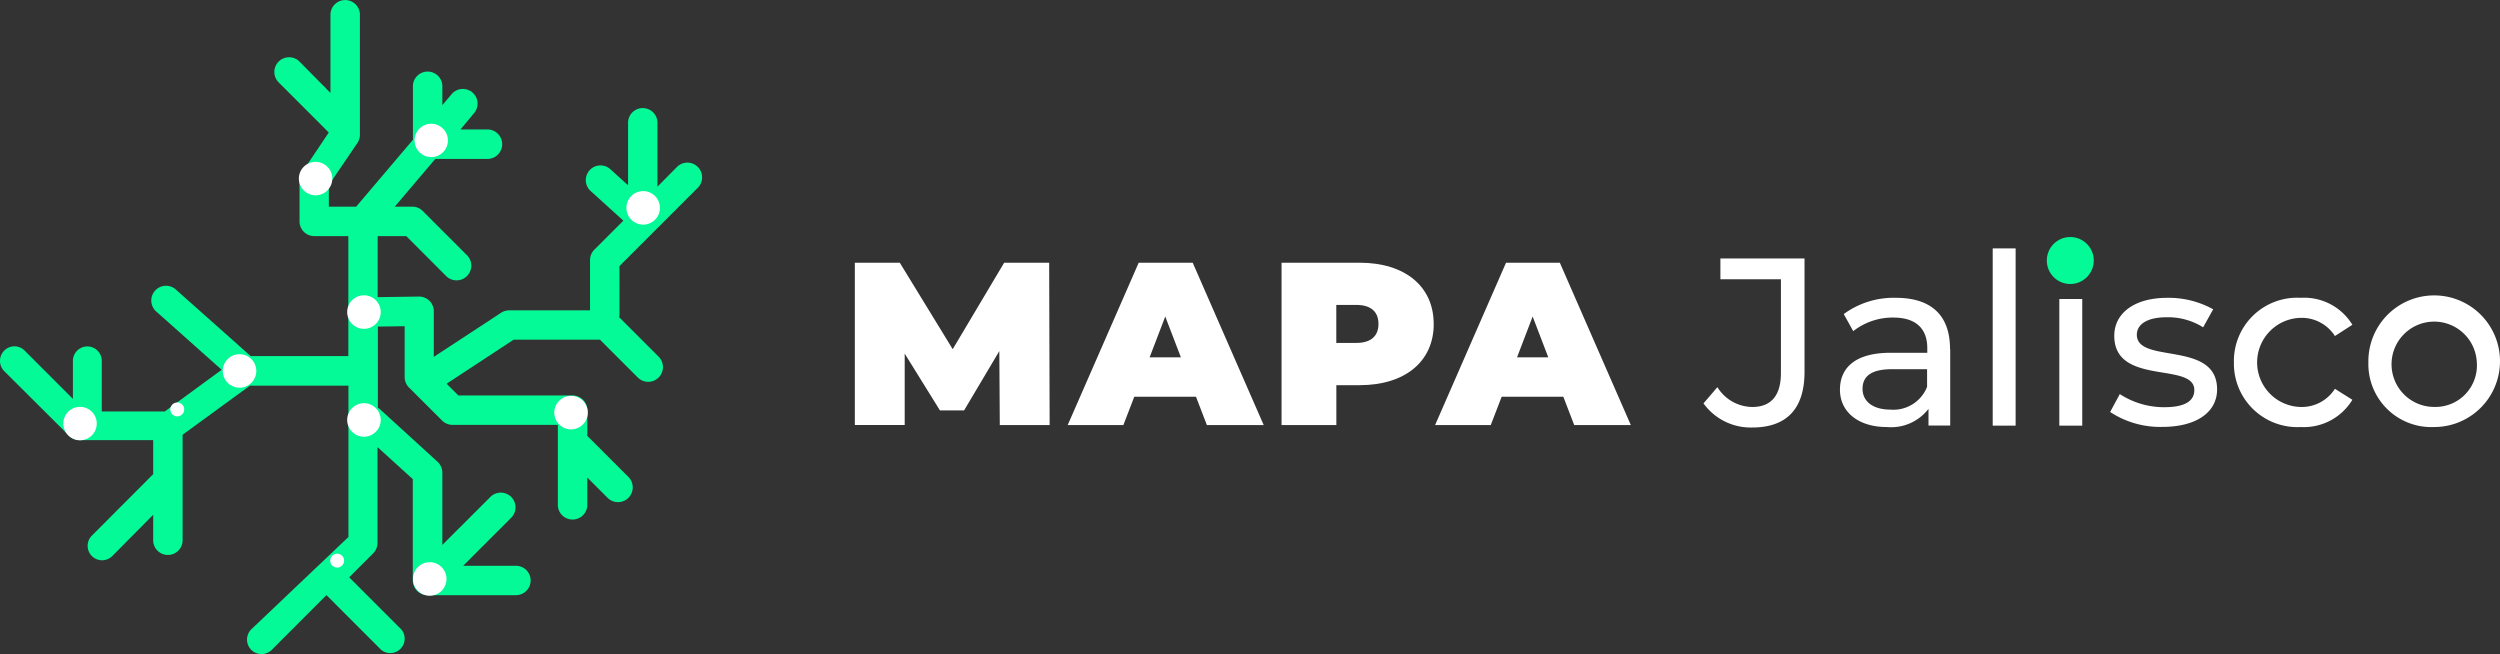 <svg id="Capa_2" data-name="Capa 2" xmlns="http://www.w3.org/2000/svg" width="252" height="65.925" viewBox="0 0 252 65.925">
  <rect x="0" y="0" width="252" height="65.925" fill="#333333" stroke="none"/>
  <g id="Capa_1" data-name="Capa 1">
    <path id="Trazado_34087" data-name="Trazado 34087" d="M62.443,26.981l7.906-7.906a1.485,1.485,0,0,0-2.1-2.1l-1.979,2V12.533a1.48,1.48,0,0,0-2.961,0v6.3l-1.785-1.617a1.481,1.481,0,0,0-1.99,2.194l3.3,2.992-2.924,2.924a1.486,1.486,0,0,0-.436,1.05v5.066H51.324a1.491,1.491,0,0,0-.814.242l-6.783,4.447v-4.6a1.48,1.48,0,0,0-1.5-1.48l-4.158.058V23.957H40.95l4.011,4.016a1.485,1.485,0,1,0,2.1-2.1l-4.447-4.447a1.475,1.475,0,0,0-1.05-.436H39.79l4.09-4.814H49.04a1.486,1.486,0,1,0,0-2.966H46.415l1.36-1.633a1.482,1.482,0,1,0-2.257-1.921l-.929,1.1V8.764a1.486,1.486,0,0,0-2.966,0V14.25L35.9,20.991H33.148V18.812l2.872-4.231a1.48,1.48,0,0,0,.257-.856V1.556a1.486,1.486,0,0,0-2.966,0V9.525L30.2,6.375a1.485,1.485,0,1,0-2.1,2.1l5.04,5.04L30.45,17.526a1.475,1.475,0,0,0-.257.83v4.121a1.48,1.48,0,0,0,1.48,1.48h3.439v7.423a2.043,2.043,0,0,0,0,.257,1.5,1.5,0,0,0,0,.215v4.2H25.268L17.787,29.4a1.486,1.486,0,1,0-1.974,2.215l6.531,5.817-5.733,4.2H10.258v-5.1a1.454,1.454,0,1,0-2.908,0v3.832L2.478,35.492a1.418,1.418,0,0,0-1.024-.425h0a1.466,1.466,0,0,0-1.029,2.5L6.982,44.1a1.449,1.449,0,0,0,1.05.425H15.44v3.428L9.261,54.15a1.455,1.455,0,0,0,2.058,2.058L15.44,52.05v2.656a1.486,1.486,0,0,0,2.966,0V44l.037-.047L25.2,39.03h9.922V54.287l-9.8,9.313A1.461,1.461,0,0,0,27.4,65.658l5.507-5.512,5.507,5.512A1.454,1.454,0,0,0,40.451,63.6L35.2,58.35l2.415-2.415a1.486,1.486,0,0,0,.436-1.05v-9.66l3.559,3.229V58.67A1.486,1.486,0,0,0,43.1,60.151h8.909a1.48,1.48,0,1,0,0-2.961H46.688l4.851-4.851a1.485,1.485,0,0,0-2.1-2.1l-4.851,4.846V47.8a1.491,1.491,0,0,0-.488-1.1l-5.775-5.271a2.473,2.473,0,0,0-.236-.173V33.077l2.7-.037v5.124a1.481,1.481,0,0,0,.431,1.05l3.339,3.334a1.475,1.475,0,0,0,1.05.436H56.232v8.153a1.486,1.486,0,0,0,2.966,0V48.291l2.037,2.037a1.485,1.485,0,1,0,2.1-2.1L59.2,44.091V41.5a1.486,1.486,0,0,0-1.486-1.481H46.2l-1.181-1.181,6.757-4.441h8.7L64.3,38.222a1.485,1.485,0,0,0,2.1-2.1l-3.99-3.99a1.732,1.732,0,0,0,.037-.336Z" transform="translate(0 -0.158)" fill="#04f997"/>
    <path id="Trazado_34088" data-name="Trazado 34088" d="M60.741,32.9a1.685,1.685,0,1,0-.492,1.2,1.69,1.69,0,0,0,.492-1.2" transform="translate(-27.246 -14.908)" fill="#FFF"/>
    <path id="Trazado_34089" data-name="Trazado 34089" d="M81.271,23.92a1.68,1.68,0,1,1-.021,0" transform="translate(-37.791 -11.445)" fill="#FFF"/>
    <path id="Trazado_34090" data-name="Trazado 34090" d="M68.35,56.86a1.69,1.69,0,1,0,1.69,1.69,1.69,1.69,0,0,0-1.69-1.69" transform="translate(-31.663 -27.092)" fill="#FFF"/>
    <path id="Trazado_34091" data-name="Trazado 34091" d="M68.35,77.57a1.69,1.69,0,1,0,1.69,1.69,1.69,1.69,0,0,0-1.69-1.69" transform="translate(-31.663 -36.929)" fill="#FFF"/>
    <path id="Trazado_34092" data-name="Trazado 34092" d="M108.116,76.16a1.69,1.69,0,1,0,1.685,1.685,1.691,1.691,0,0,0-1.685-1.685" transform="translate(-50.549 -36.259)" fill="#FFF"/>
    <path id="Trazado_34093" data-name="Trazado 34093" d="M121.96,36.85a1.69,1.69,0,1,0,1.69,1.685,1.69,1.69,0,0,0-1.69-1.685" transform="translate(-57.128 -17.587)" fill="#FFF"/>
    <path id="Trazado_34094" data-name="Trazado 34094" d="M31.171,78.75a.7.7,0,1,1,0,.021" transform="translate(-14.003 -37.489)" fill="#FFF"/>
    <path id="Trazado_34095" data-name="Trazado 34095" d="M13.82,78.27a1.685,1.685,0,1,0,1.2.492,1.69,1.69,0,0,0-1.2-.492" transform="translate(-5.762 -37.261)" fill="#FFF"/>
    <path id="Trazado_34096" data-name="Trazado 34096" d="M44.466,68.16a1.69,1.69,0,1,0,1.685,1.685,1.69,1.69,0,0,0-1.685-1.685" transform="translate(-20.316 -32.459)" fill="#FFF"/>
    <path id="Trazado_34097" data-name="Trazado 34097" d="M61.871,107.8a.7.7,0,1,0,0-.01" transform="translate(-28.585 -51.283)" fill="#FFF"/>
    <path id="Trazado_34098" data-name="Trazado 34098" d="M80.98,108.1a1.69,1.69,0,1,0,1.69,1.69,1.691,1.691,0,0,0-1.69-1.69" transform="translate(-37.663 -51.431)" fill="#FFF"/>
    <path id="Trazado_34099" data-name="Trazado 34099" d="M178.741,66.964l-.047-7.46-3.554,5.985h-2.431l-3.554-5.728v7.2H164.13V50.6h4.531l5.334,8.715,5.187-8.715h4.536l.047,16.364Z" transform="translate(-77.962 -24.118)" fill="#FFF"/>
    <path id="Trazado_34100" data-name="Trazado 34100" d="M217.931,64.108h-6.221l-1.1,2.856H205L212.156,50.6H217.6l7.156,16.364h-5.728Zm-1.523-3.974-1.575-4.111-1.575,4.111Z" transform="translate(-97.375 -24.118)" fill="#FFF"/>
    <path id="Trazado_34101" data-name="Trazado 34101" d="M261.4,56.769c0,3.79-2.9,6.174-7.46,6.174h-2.357v4.021H246.06V50.6h7.875c4.562,0,7.46,2.383,7.46,6.169m-5.565,0c0-1.192-.724-1.916-2.242-1.916h-2.011v3.832h2.011c1.517,0,2.242-.724,2.242-1.916" transform="translate(-116.879 -24.118)" fill="#FFF"/>
    <path id="Trazado_34102" data-name="Trazado 34102" d="M288.465,64.108H282.25l-1.1,2.856H275.54L282.69,50.6h5.423l7.156,16.364h-5.707Zm-1.517-3.974-1.575-4.111L283.8,60.134Z" transform="translate(-130.882 -24.118)" fill="#FFF"/>
    <path id="Trazado_34103" data-name="Trazado 34103" d="M395.362,45.67a2.366,2.366,0,1,0,.016,0" transform="translate(-186.685 -21.776)" fill="#04f997"/>
    <path id="Trazado_34104" data-name="Trazado 34104" d="M327.07,64.391l1.4-1.638a4.2,4.2,0,0,0,3.512,2c1.906,0,2.893-1.155,2.893-3.423V51.88h-6.1v-2.1h8.479V61.209c0,3.759-1.832,5.612-5.276,5.612a5.869,5.869,0,0,1-4.909-2.431" transform="translate(-155.358 -23.729)" fill="#FFF"/>
    <path id="Trazado_34105" data-name="Trazado 34105" d="M364.384,62.514v7.7h-2.189V68.53a4.753,4.753,0,0,1-4.2,1.832c-2.893,0-4.725-1.543-4.725-3.759,0-2.042,1.323-3.727,5.129-3.727h3.675v-.467c0-1.953-1.134-3.082-3.423-3.082a6.442,6.442,0,0,0-4.042,1.37l-.956-1.722a8.484,8.484,0,0,1,5.25-1.638c3.491,0,5.465,1.685,5.465,5.176m-2.315,3.8v-1.78h-3.565c-2.289,0-2.94.892-2.94,1.974,0,1.276,1.05,2.1,2.819,2.1a3.65,3.65,0,0,0,3.675-2.268" transform="translate(-167.803 -27.317)" fill="#FFF"/>
    <rect id="Rectángulo_9293" data-name="Rectángulo 9293" width="2.31" height="17.866" transform="translate(200.865 25.038)" fill="#FFF"/>
    <rect id="Rectángulo_9294" data-name="Rectángulo 9294" width="2.31" height="12.763" transform="translate(207.58 30.141)" fill="#FFF"/>
    <path id="Trazado_34106" data-name="Trazado 34106" d="M405.12,68.873l.987-1.832a8.174,8.174,0,0,0,4.478,1.323c2.142,0,3.035-.651,3.035-1.733,0-2.866-8.069-.383-8.069-5.465,0-2.289,2.047-3.827,5.324-3.827a9.266,9.266,0,0,1,4.646,1.155l-1.013,1.817a6.631,6.631,0,0,0-3.675-1.013c-2.021,0-3.008.746-3.008,1.759,0,3.008,8.09.525,8.09,5.512,0,2.31-2.1,3.78-5.512,3.78a9.174,9.174,0,0,1-5.25-1.491" transform="translate(-192.432 -27.318)" fill="#FFF"/>
    <path id="Trazado_34107" data-name="Trazado 34107" d="M428.91,63.839a6.377,6.377,0,0,1,6.741-6.5,5.687,5.687,0,0,1,5.2,2.719l-1.759,1.134a3.969,3.969,0,0,0-3.465-1.832,4.493,4.493,0,0,0,0,8.983,3.969,3.969,0,0,0,3.465-1.832l1.759,1.108a5.718,5.718,0,0,1-5.2,2.746,6.4,6.4,0,0,1-6.741-6.526" transform="translate(-203.732 -27.32)" fill="#FFF"/>
    <path id="Trazado_34108" data-name="Trazado 34108" d="M454.73,63.839a6.634,6.634,0,1,1,6.646,6.526,6.352,6.352,0,0,1-6.646-6.526m10.93,0a4.3,4.3,0,1,0-4.284,4.5,4.185,4.185,0,0,0,4.284-4.5" transform="translate(-215.997 -27.32)" fill="#FFF"/>
  </g>
</svg>

